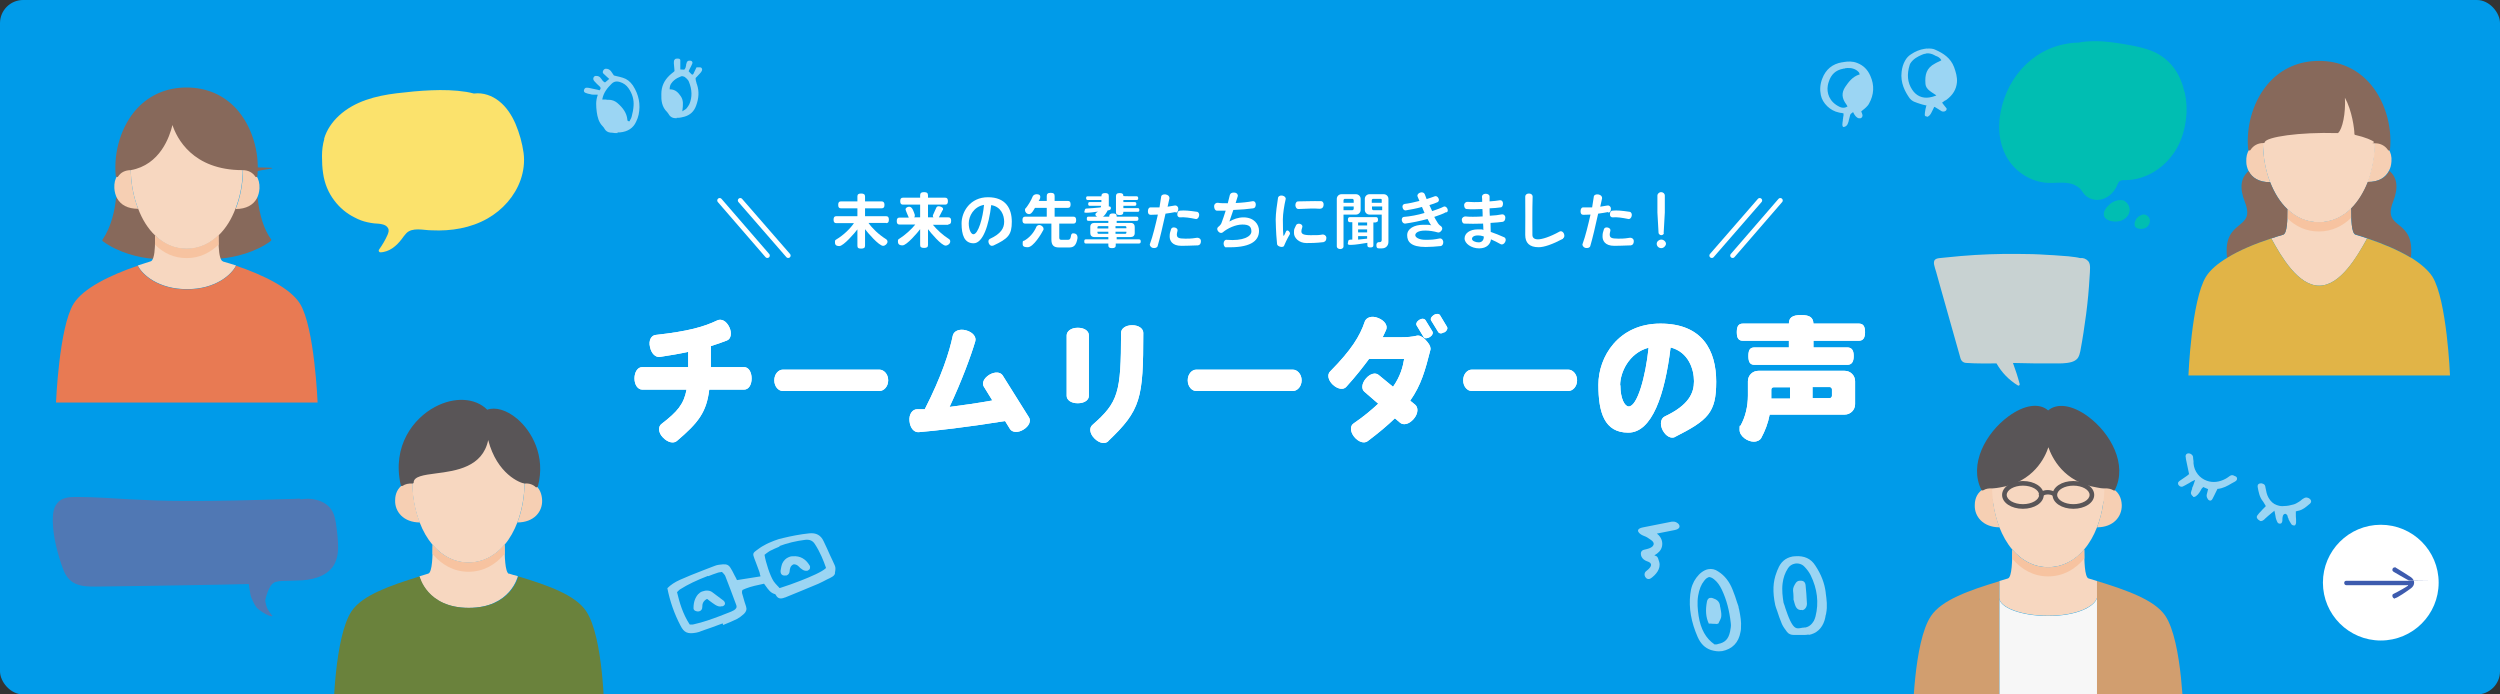 <?xml version="1.0" encoding="UTF-8"?>
<svg xmlns="http://www.w3.org/2000/svg" xmlns:xlink="http://www.w3.org/1999/xlink" version="1.1" viewBox="0 0 1080 300">
  <rect x="0" y="0" width="1080" height="300" fill="#333333" stroke="none"/>
  <defs>
    <style>
      .cls-1, .cls-2 {
        fill: none;
      }

      .cls-3 {
        fill: #f7c3a0;
      }

      .cls-4 {
        fill: #00beb2;
      }

      .cls-5 {
        fill: #009be9;
      }

      .cls-6 {
        fill: #595557;
      }

      .cls-7 {
        fill: #f6cfb3;
      }

      .cls-8 {
        fill: #d19e6f;
      }

      .cls-9 {
        fill: #6a823c;
      }

      .cls-2 {
        stroke: #fff;
        stroke-linecap: round;
        stroke-linejoin: round;
        stroke-width: 2.1px;
      }

      .cls-10 {
        clip-path: url(#clippath-1);
      }

      .cls-11 {
        clip-path: url(#clippath-3);
      }

      .cls-12 {
        clip-path: url(#clippath-4);
      }

      .cls-13 {
        clip-path: url(#clippath-2);
      }

      .cls-14 {
        fill: #c8d2d2;
      }

      .cls-15 {
        fill: #9bd5f3;
      }

      .cls-16 {
        fill: #fff;
      }

      .cls-17 {
        fill: #f7f7f7;
      }

      .cls-18 {
        fill: #f7d7c0;
      }

      .cls-19 {
        fill: #e87a53;
      }

      .cls-20 {
        fill: #3d5bae;
      }

      .cls-21 {
        fill: #fbe26c;
      }

      .cls-22 {
        fill: #5078b4;
      }

      .cls-23 {
        fill: #e1b447;
      }

      .cls-24 {
        fill: #87695b;
      }

      .cls-25 {
        clip-path: url(#clippath);
      }
    </style>
    <clipPath id="clippath">
      <rect class="cls-1" width="1080" height="300" rx="10" ry="10"/>
    </clipPath>
    <clipPath id="clippath-1">
      <path class="cls-1" d="M905.9,251v7.3c-1.2,3.8-8.9,7.7-21.1,7.7s-21.1-3.9-21.1-7.7h0v-7.3c1.2-.4,2.5-.7,3.7-1.1,1.8-.5,1.9-8,1.9-12.4h0c3.9,4.6,9.1,7.6,15.5,7.6s11.6-3,15.6-7.7c0,4.4.1,12.1,1.9,12.5,1.2.4,2.4.7,3.6,1.1Z"/>
    </clipPath>
    <clipPath id="clippath-2">
      <path class="cls-1" d="M219.9,247.8c1.3.4,2.5.8,3.8,1.1h0s-3.1,13.7-21.3,13.7-21.3-13.6-21.3-13.6c1.3-.4,2.6-.8,3.9-1.2,1.8-.5,1.9-8,1.9-12.4h0c3.9,4.6,9.1,7.6,15.5,7.6s11.6-3,15.6-7.7c0,4.4.1,12.1,1.9,12.6Z"/>
    </clipPath>
    <clipPath id="clippath-3">
      <path class="cls-1" d="M1017.6,101.4c1.7.5,3.3,1,5,1.6-4.3,7.9-11.6,20.4-20.7,20.4s-16.4-12.5-20.7-20.4c1.7-.6,3.4-1.1,5.1-1.6,1.8-.5,1.9-6.6,1.9-11,3.7,3.5,8.2,5.6,13.6,5.6s10.2-2.3,13.9-5.9c0,4.4.1,10.8,1.9,11.3Z"/>
    </clipPath>
    <clipPath id="clippath-4">
      <path class="cls-1" d="M96.4,113c1.9.5,3.7,1.1,5.6,1.7-2,4-8.9,10.2-21.2,10.2s-19.3-6.2-21.3-10.2c1.9-.6,3.8-1.2,5.6-1.8.5-.1.9-.8,1.2-1.8.7-2.3.7-6.4.7-9.4,3.7,3.5,8.2,5.7,13.6,5.7s10.1-2.2,13.8-5.9c0,3.1,0,7.2.7,9.6.3,1,.7,1.7,1.2,1.8Z"/>
    </clipPath>
  </defs>
  <!-- Generator: Adobe Illustrator 28.7.9, SVG Export Plug-In . SVG Version: 1.2.0 Build 218)  -->
  <g>
    <g id="_レイヤー_1" data-name="レイヤー_1">
      <rect class="cls-5" width="1080" height="300" rx="10" ry="10"/>
      <g>
        <circle class="cls-16" cx="1028.5" cy="251.7" r="25"/>
        <path class="cls-20" d="M1034.6,258.6c-.6,0-1.1-.6-1.1-1.2s.2-.7.6-.9c1.5-.7,6.2-3.3,6.2-3.6s-.2-.1-.5-.1h-6.7c-6.7,0-15.5,0-19.5,0-.6,0-.9-.5-.9-1s.3-.9.9-.9c2.8,0,6,0,26.2,0s.6,0,.6-.2-.1-.2-.3-.2c-1.4-.7-4.8-2.8-6.1-3.5-.3-.2-.5-.5-.5-.8,0-.6.4-1.1,1-1.1s.4,0,.6.2c1.3.8,5.1,3.1,6.5,4.1.8.6,1.3,1.4,1.3,2.3s-.4,1.7-1.3,2.4c-1.6,1.2-6.1,4.3-6.9,4.3Z"/>
      </g>
      <g>
        <g>
          <path class="cls-16" d="M321.5,168.3h-15.1c-1.2,9.8-4.7,14.3-14,22.2-1.4,1.2-3.9.7-6-1.5-2.1-2.1-2.1-4.7-.7-5.8,6.9-5.3,9.7-8.5,10.9-14.9h-19.2c-1.8,0-3.3-2-3.3-4.8s1.4-4.9,3.3-4.9h19.9v-6.6c-3.6.8-7.7,1.5-12.3,2.2-1.8.2-3.6-1.4-4.2-4.3-.7-2.9.6-5,2.4-5.2,14.3-1.6,20.8-3.5,26.7-6.3,1.7-.8,3.9.2,5.2,3,1.2,2.6.6,5.1-1.1,5.7-2.1.8-4.3,1.6-6.9,2.4,0,3.4,0,6.4,0,9.1h14.4c1.8,0,3.2,2,3.2,4.9s-1.4,4.8-3.2,4.8Z"/>
          <path class="cls-16" d="M380,168.9h-41.9c-1.7,0-3.6-1.8-3.6-4.6s1.9-4.6,3.6-4.6h41.9c1.7,0,3.7,1.8,3.7,4.6s-2,4.6-3.7,4.6Z"/>
          <path class="cls-16" d="M442.1,185.6c-2.4,1.5-4.9,1.2-5.8-.3l-2.1-3.4c-16.9,2.7-30.1,4.2-37.4,4.8-1.9.1-3.6-1.7-3.9-4.8-.3-3,1.3-5.1,3.3-5.1s2.1,0,3.3,0c7.2-14.1,10.7-24.9,12.1-31.8.4-1.9,2.7-3.1,5.7-2.3,3,.8,4.6,2.9,4,4.8-1.8,6.1-5.8,17-11.1,28.3,5.2-.7,11.4-1.5,18.5-2.8l-3.7-6c-.9-1.5,0-3.6,2.4-5.1,2.4-1.4,4.7-1.2,5.7.2l11.4,18.2c1,1.5.1,3.8-2.4,5.3Z"/>
          <path class="cls-16" d="M465.6,174.2c-2.9,0-4.8-1.4-4.8-3.2v-26.1c0-1.8,1.9-3.3,4.8-3.3,2.9,0,4.8,1.4,4.8,3.3v26.1c0,1.8-1.9,3.2-4.8,3.2ZM478.8,190.6c-1.4,1.3-3.8,1-6-1.2-2.1-2.1-2.3-4.6-.9-5.8,11.2-9.8,12.4-13.9,12.4-39.8,0-1.8,1.9-3.3,4.8-3.3,2.9,0,4.8,1.5,4.8,3.3,0,28.4-1,33.3-15.2,46.8Z"/>
          <path class="cls-16" d="M558.6,168.9h-41.9c-1.7,0-3.6-1.8-3.6-4.6s1.9-4.6,3.6-4.6h41.9c1.7,0,3.7,1.8,3.7,4.6s-2,4.6-3.7,4.6Z"/>
          <path class="cls-16" d="M609.2,173.1l2.1,1.7c1.5,1.2,1.4,3.9-.6,6.2-2,2.3-4.5,2.9-6,1.5l-2.1-1.8c-3.1,3-7,6.3-11.8,9.9-1.5,1.1-3.9.4-5.8-1.9-1.8-2.3-1.8-4.8-.2-5.8,4.4-3,7.8-5.9,10.6-8.5l-6-5.2c-1.3-1.1-1.2-3.5.7-5.7,1.8-2.1,4.1-2.7,5.5-1.5l6.2,5.1c3.2-4.6,4.2-8.5,4.8-12h-15.2c-2.6,3.5-5.7,7.5-9.8,12-1.2,1.4-3.6,1.1-5.8-.9-2.1-2-2.5-4.4-1.2-5.7,9.2-9.3,12.9-15.3,15-21.6.6-1.7,3-2.7,5.8-1.5,2.8,1.1,4.2,3.3,3.4,5.1-.4,1-1,2.1-1.5,3.2h7.7c2.8,0,5.1-.2,6.7-.6.7-.2,1.5-.2,2.1.2,1,.4,1.7,1.1,2.8,2.4,1.2,1.4,1.6,2.6,1.3,3.6-2.2,8.6-3.9,15-8.7,21.8ZM617.7,145.6c-1.1.7-2.3.7-2.7,0l-3-5c-.4-.7,0-1.7,1.1-2.4,1.1-.7,2.2-.6,2.7.1l3,4.9c.4.7,0,1.7-1.1,2.4ZM623.9,143.5c-1.1.7-2.1.7-2.6-.1l-3-4.9c-.5-.7,0-1.7,1.1-2.4,1.1-.7,2.3-.6,2.7.1l3,5c.4.7,0,1.7-1.1,2.4Z"/>
          <path class="cls-16" d="M677.6,168.9h-41.9c-1.7,0-3.6-1.8-3.6-4.6s1.9-4.6,3.6-4.6h41.9c1.7,0,3.7,1.8,3.7,4.6s-2,4.6-3.7,4.6Z"/>
          <path class="cls-16" d="M723.6,188.8c-1.7.8-3.9-.3-5.3-2.9-1.4-2.7-.8-5.2.9-6,10.4-4.9,12.6-10.1,12.6-15.2s-2.3-12.6-10.1-14.6c-2.5,20.5-8,36.8-18.3,36.8s-12.9-8.7-12.9-20.7,8.6-26.4,26.8-26.4,24.1,11.7,24.1,25.1-3.5,16.6-17.9,23.9ZM700,166.5c0,5.7,1.9,9.1,3.6,9.1,3.7,0,7.3-12.8,8.6-25.4-8.6,2.3-12.3,10.8-12.3,16.2Z"/>
          <path class="cls-16" d="M803,147.2h-19.6v2.9h14.6c1.8,0,2.8,1,2.8,3.7s-1,3.8-2.8,3.8h-40c-1.8,0-2.7-.9-2.7-3.8s.9-3.7,2.7-3.7h14.8v-2.9h-19.8c-1.8,0-2.7-.9-2.7-3.7s.9-3.7,2.7-3.7h19.8c0-2.5,1.4-3.7,5.3-3.7s5.2,1.2,5.3,3.7h19.6c1.8,0,2.7,1,2.7,3.7s-1,3.7-2.7,3.7ZM797,179.1h-32.5c-.7,3.7-2,7.1-3.7,10.2-.4.7-1.5,1.5-3.2,1.5-2.6,0-6.1-2.3-6.1-5.1s.2-1.4.4-1.8c2.1-3.7,3.2-8.4,3.2-13v-6.2c0-2.5,2-4.5,4.5-4.5h37.3c2.5,0,4.5,2,4.5,4.5v9.9c0,2.5-2,4.5-4.5,4.5ZM773.3,167.3h-7.1c-.5,0-1,.4-1,1v3.9h8.1v-4.8ZM791.4,168.2c0-.5-.4-1-1-1h-7.4v4.8h7.4c.5,0,1-.4,1-1v-2.9Z"/>
        </g>
        <g>
          <path class="cls-16" d="M321.5,168.3h-15.1c-1.2,9.8-4.7,14.3-14,22.2-1.4,1.2-3.9.7-6-1.5-2.1-2.1-2.1-4.7-.7-5.8,6.9-5.3,9.7-8.5,10.9-14.9h-19.2c-1.8,0-3.3-2-3.3-4.8s1.4-4.9,3.3-4.9h19.9v-6.6c-3.6.8-7.7,1.5-12.3,2.2-1.8.2-3.6-1.4-4.2-4.3-.7-2.9.6-5,2.4-5.2,14.3-1.6,20.8-3.5,26.7-6.3,1.7-.8,3.9.2,5.2,3,1.2,2.6.6,5.1-1.1,5.7-2.1.8-4.3,1.6-6.9,2.4,0,3.4,0,6.4,0,9.1h14.4c1.8,0,3.2,2,3.2,4.9s-1.4,4.8-3.2,4.8Z"/>
          <path class="cls-16" d="M380,168.9h-41.9c-1.7,0-3.6-1.8-3.6-4.6s1.9-4.6,3.6-4.6h41.9c1.7,0,3.7,1.8,3.7,4.6s-2,4.6-3.7,4.6Z"/>
          <path class="cls-16" d="M442.1,185.6c-2.4,1.5-4.9,1.2-5.8-.3l-2.1-3.4c-16.9,2.7-30.1,4.2-37.4,4.8-1.9.1-3.6-1.7-3.9-4.8-.3-3,1.3-5.1,3.3-5.1s2.1,0,3.3,0c7.2-14.1,10.7-24.9,12.1-31.8.4-1.9,2.7-3.1,5.7-2.3,3,.8,4.6,2.9,4,4.8-1.8,6.1-5.8,17-11.1,28.3,5.2-.7,11.4-1.5,18.5-2.8l-3.7-6c-.9-1.5,0-3.6,2.4-5.1,2.4-1.4,4.7-1.2,5.7.2l11.4,18.2c1,1.5.1,3.8-2.4,5.3Z"/>
          <path class="cls-16" d="M465.6,174.2c-2.9,0-4.8-1.4-4.8-3.2v-26.1c0-1.8,1.9-3.3,4.8-3.3,2.9,0,4.8,1.4,4.8,3.3v26.1c0,1.8-1.9,3.2-4.8,3.2ZM478.8,190.6c-1.4,1.3-3.8,1-6-1.2-2.1-2.1-2.3-4.6-.9-5.8,11.2-9.8,12.4-13.9,12.4-39.8,0-1.8,1.9-3.3,4.8-3.3,2.9,0,4.8,1.5,4.8,3.3,0,28.4-1,33.3-15.2,46.8Z"/>
          <path class="cls-16" d="M558.6,168.9h-41.9c-1.7,0-3.6-1.8-3.6-4.6s1.9-4.6,3.6-4.6h41.9c1.7,0,3.7,1.8,3.7,4.6s-2,4.6-3.7,4.6Z"/>
          <path class="cls-16" d="M609.2,173.1l2.1,1.7c1.5,1.2,1.4,3.9-.6,6.2-2,2.3-4.5,2.9-6,1.5l-2.1-1.8c-3.1,3-7,6.3-11.8,9.9-1.5,1.1-3.9.4-5.8-1.9-1.8-2.3-1.8-4.8-.2-5.8,4.4-3,7.8-5.9,10.6-8.5l-6-5.2c-1.3-1.1-1.2-3.5.7-5.7,1.8-2.1,4.1-2.7,5.5-1.5l6.2,5.1c3.2-4.6,4.2-8.5,4.8-12h-15.2c-2.6,3.5-5.7,7.5-9.8,12-1.2,1.4-3.6,1.1-5.8-.9-2.1-2-2.5-4.4-1.2-5.7,9.2-9.3,12.9-15.3,15-21.6.6-1.7,3-2.7,5.8-1.5,2.8,1.1,4.2,3.3,3.4,5.1-.4,1-1,2.1-1.5,3.2h7.7c2.8,0,5.1-.2,6.7-.6.7-.2,1.5-.2,2.1.2,1,.4,1.7,1.1,2.8,2.4,1.2,1.4,1.6,2.6,1.3,3.6-2.2,8.6-3.9,15-8.7,21.8ZM617.7,145.6c-1.1.7-2.3.7-2.7,0l-3-5c-.4-.7,0-1.7,1.1-2.4,1.1-.7,2.2-.6,2.7.1l3,4.9c.4.7,0,1.7-1.1,2.4ZM623.9,143.5c-1.1.7-2.1.7-2.6-.1l-3-4.9c-.5-.7,0-1.7,1.1-2.4,1.1-.7,2.3-.6,2.7.1l3,5c.4.7,0,1.7-1.1,2.4Z"/>
          <path class="cls-16" d="M677.6,168.9h-41.9c-1.7,0-3.6-1.8-3.6-4.6s1.9-4.6,3.6-4.6h41.9c1.7,0,3.7,1.8,3.7,4.6s-2,4.6-3.7,4.6Z"/>
          <path class="cls-16" d="M723.6,188.8c-1.7.8-3.9-.3-5.3-2.9-1.4-2.7-.8-5.2.9-6,10.4-4.9,12.6-10.1,12.6-15.2s-2.3-12.6-10.1-14.6c-2.5,20.5-8,36.8-18.3,36.8s-12.9-8.7-12.9-20.7,8.6-26.4,26.8-26.4,24.1,11.7,24.1,25.1-3.5,16.6-17.9,23.9ZM700,166.5c0,5.7,1.9,9.1,3.6,9.1,3.7,0,7.3-12.8,8.6-25.4-8.6,2.3-12.3,10.8-12.3,16.2Z"/>
          <path class="cls-16" d="M803,147.2h-19.6v2.9h14.6c1.8,0,2.8,1,2.8,3.7s-1,3.8-2.8,3.8h-40c-1.8,0-2.7-.9-2.7-3.8s.9-3.7,2.7-3.7h14.8v-2.9h-19.8c-1.8,0-2.7-.9-2.7-3.7s.9-3.7,2.7-3.7h19.8c0-2.5,1.4-3.7,5.3-3.7s5.2,1.2,5.3,3.7h19.6c1.8,0,2.7,1,2.7,3.7s-1,3.7-2.7,3.7ZM797,179.1h-32.5c-.7,3.7-2,7.1-3.7,10.2-.4.7-1.5,1.5-3.2,1.5-2.6,0-6.1-2.3-6.1-5.1s.2-1.4.4-1.8c2.1-3.7,3.2-8.4,3.2-13v-6.2c0-2.5,2-4.5,4.5-4.5h37.3c2.5,0,4.5,2,4.5,4.5v9.9c0,2.5-2,4.5-4.5,4.5ZM773.3,167.3h-7.1c-.5,0-1,.4-1,1v3.9h8.1v-4.8ZM791.4,168.2c0-.5-.4-1-1-1h-7.4v4.8h7.4c.5,0,1-.4,1-1v-2.9Z"/>
        </g>
      </g>
      <g>
        <g>
          <path class="cls-16" d="M382.8,96.3h-7.6c1.4,2.1,4.3,5,7.7,7.1.2.2.5.5.5,1,0,.9-1,1.8-1.9,1.8-1.8,0-6.7-5.7-7.8-7.2v7.1c0,.9-.4,1.3-1.7,1.3s-1.6-.4-1.6-1.3v-7c-1.1,1.5-6,7.2-7.8,7.2s-1.9-.9-1.9-1.8.3-.8.5-1c3.4-2,6.3-5,7.7-7.1h-7.6c-.8,0-1.2-.4-1.2-1.5s.4-1.5,1.2-1.5h9.1v-3.4h-7.1c-.8,0-1.2-.4-1.2-1.5s.4-1.5,1.2-1.5h7.1v-2.1c0-.9.4-1.3,1.6-1.3s1.7.4,1.7,1.3v2.1h7.1c.8,0,1.3.4,1.3,1.5s-.4,1.5-1.3,1.5h-7.1v3.4h9.1c.8,0,1.2.4,1.2,1.5s-.4,1.5-1.2,1.5Z"/>
          <path class="cls-16" d="M409.7,97.1h-6.7c1.6,2,4.3,4.5,7,6.2.3.2.5.5.5,1,0,1-1.1,1.8-2,1.8-1.8,0-6.5-5.6-7.6-7.1v6.8c0,.9-.4,1.3-1.7,1.3s-1.7-.4-1.7-1.3v-6.8c-1.1,1.5-5.8,7-7.6,7s-2-.9-2-1.8.3-.8.5-1c2.7-1.7,5.4-4.2,7-6.2h-6.8c-.8,0-1.2-.4-1.2-1.5s.4-1.5,1.2-1.5h4c0,0-1.4-3.2-1.4-3.5,0-.8.9-1.2,1.6-1.2,1.4,0,2,2.4,2.4,3.5,0,.1,0,.2,0,.3,0,.2,0,.5-.3.8h2.6v-5.5h-7.4c-.8,0-1.2-.4-1.2-1.5s.4-1.5,1.2-1.5h7.4v-1c0-.9.4-1.4,1.7-1.4s1.7.5,1.7,1.4v1h7.4c.8,0,1.2.4,1.2,1.5s-.4,1.5-1.2,1.5h-7.4v5.5h2.4c-.2-.2-.3-.3-.3-.6s0-.3.1-.5l1.3-2.9c.2-.5.5-.8,1.1-.8s1.9.4,1.9,1.1,0,.4-.2.6l-1.6,3.1h4.1c.8,0,1.2.4,1.2,1.5s-.4,1.5-1.2,1.5Z"/>
          <path class="cls-16" d="M429,106.1c-.6.3-1.4,0-1.8-.9-.4-.9-.2-1.7.4-2,4.8-2.2,6.2-4.6,6.2-7.4s-1.3-6.5-5.6-7.2c-1,8.8-3.6,16.5-7.6,16.5s-5.2-3.6-5.2-8.6,3.7-11.3,11.4-11.3,10.3,4.9,10.3,10.6-1.6,7.3-8,10.3ZM418.5,96.5c0,2.7,1,4.7,2,4.7,2.1,0,4.1-7.1,4.6-12.7-4.5.8-6.6,4.9-6.6,8Z"/>
          <path class="cls-16" d="M462,106.9h-4.6c-2.1,0-3.2-.9-3.2-3.4v-6.9h-11.3c-.8,0-1.2-.4-1.2-1.5s.4-1.5,1.2-1.5h9.3v-3.8h-5.1c-.5.8-1.4,2.7-2.5,2.7s-1.8-.9-1.8-1.7.1-.7.3-.8c1.1-1.4,2.3-3.3,3-5.1.2-.4.7-1,1.7-1s1.6.3,1.6,1.2-.5,1.3-.7,1.7h3.5v-2.1c0-.9.4-1.4,1.7-1.4s1.7.5,1.7,1.4v2.1h5.7c.8,0,1.2.4,1.2,1.5s-.4,1.5-1.2,1.5h-5.7v3.8h8.1c.8,0,1.2.4,1.2,1.5s-.4,1.5-1.2,1.5h-6.1v6c0,.8.3,1,1,1h2.7c2,0,.7-2.8,2.3-2.8s1.9,1,1.9,2h0c-.5,3-1.5,4.1-3.5,4.1ZM450.8,99.2c-.9,1.8-4.4,7.6-6.8,7.6s-2.2-.9-2.2-1.9.3-.8.6-.9c2.2-1.2,4.2-3.4,5.3-6,.1-.3.6-.8,1.3-.8s1.8.7,1.8,1.6,0,.3,0,.4Z"/>
          <path class="cls-16" d="M491.6,105.2h-9.6v.8c0,.8-.4,1.2-1.6,1.2s-1.6-.4-1.6-1.2v-.8h-9.7c-.5,0-.7-.2-.7-.9s.2-.9.7-.9h9.7v-1h-6.1c-1.1,0-1.7-.7-1.7-1.7v-2.7c0-1.1.7-1.7,1.7-1.7h6.1v-.9h-8.6c-.5,0-.7-.2-.7-.9s.2-.9.7-.9h3.8c-.4-.2-.8-.5-.8-1s.7-.9,1.1-1.2c-1.6.2-3.3.5-4.9.5s-.8-.5-.8-1,.4-.8.6-.8c1.9-.1,4.2-.3,6.3-.5,0-.2.1-.4.2-.7h-5c-.4,0-.6-.2-.6-.8s.2-.8.6-.8h5.1v-.9h-5.9c-.4,0-.7-.2-.7-.8s.2-.8.7-.8h5.9c0-.9.4-1.4,1.6-1.4s1.6.4,1.6,1.3v3.6c0,.3,0,.6,0,.9h.3c.2,0,.6.1.6.7,0,.9-.8.9-1.4,1-.3.7-1.4,2.5-2.1,2.7h2.8v-.2c0-.8.4-1.2,1.6-1.2s1.6.4,1.6,1.2v.2h8.6c.5,0,.8.2.8.9s-.3.9-.8.9h-8.6v.9h6.1c1.1,0,1.7.7,1.7,1.7v2.7c0,1.1-.7,1.7-1.7,1.7h-6.1v1h9.6c.5,0,.8.2.8.9s-.3.9-.8.9ZM478.8,97.7h-4.2c-.3,0-.5.2-.5.5v.5h4.7v-.9ZM478.8,100.1h-4.7v.4c0,.3.2.5.5.5h4.2v-.9ZM486.6,98.2c0-.3-.2-.5-.5-.5h-4.2v.9h4.7v-.5ZM486.6,100.1h-4.7v.9h4.2c.3,0,.5-.2.5-.5v-.4ZM491.5,91.5h-6.2c0,1-.4,1.4-1.6,1.4s-1.6-.4-1.6-1.2v-7c0-.8.4-1.3,1.6-1.3s1.6.4,1.6,1.3h0c0,.1,5.7.1,5.7.1.4,0,.7.2.7.8s-.2.8-.7.8h-5.7v.9h4.9c.4,0,.7.2.7.8s-.2.8-.7.8h-4.9v1h6.2c.4,0,.7.2.7.8s-.2.8-.7.8Z"/>
          <path class="cls-16" d="M507.8,91.6c-1.1.2-2.6.5-4.3.7-1.1,5.1-2.5,11-3.4,14-.2.7-1.1,1-2.1.8-1-.3-1.5-1.2-1.2-1.8,1.2-3.2,2.4-8.2,3.4-12.6-.9,0-1.9.1-3,.1s-1.3-.7-1.3-1.6c0-1,.5-1.7,1.3-1.6,1.1,0,2.4,0,3.7,0,.3-1.7.5-3.3.7-4.5,0-.8.9-1.3,2-1.1,1.1.2,1.7.9,1.6,1.7-.2,1-.5,2.2-.8,3.6,1.2-.2,2.2-.4,3-.5.7-.2,1.5.3,1.6,1.2.1,1-.3,1.7-1,1.9ZM517.4,106c-3,.1-5.2.2-7,.2-4.2,0-5.1-2.4-5.1-4s.2-1.8.6-3.2c.2-.6.8-.9,1.7-.7.8.2,1.2.8,1.1,1.3-.2.8-.3,1.4-.3,1.6,0,1.4.5,1.9,3.7,1.9s3.3-.2,5.1-.4c.7,0,1.6.4,1.6,1.5s-.5,1.7-1.3,1.8ZM516.5,94.6c-2.4-.5-4.9-.9-6.8-.7-.6,0-1.2-.5-1.1-1.4,0-.9.5-1.5,1.1-1.5,2-.2,4,0,7.4.5.7.1,1.1.9.9,1.8-.2.9-.9,1.5-1.5,1.3Z"/>
          <path class="cls-16" d="M529.8,106.9c-.7,0-1.2-.7-1.2-1.7,0-1,.6-1.7,1.3-1.6,7.3.6,10.7-1.5,10.7-3.6s-1-3-3.9-3-6.4,1.6-8.5,3.4c-.5.4-1.3.3-1.9-.4-.6-.7-.6-1.5-.1-1.9,1-.8,1.4-1.4,1.6-2.1.5-1.3,1.1-3.1,1.7-5-1.4,0-2.7,0-3.8,0-.7,0-1.2-.8-1.2-1.9,0-1,.9-1.6,1.6-1.5,1.1.2,2.6.2,4.3.2.3-1.2.6-2.4.9-3.6.2-.7.9-1.1,2-1s1.6.9,1.4,1.6c-.3,1-.6,1.9-.9,2.9,2.6-.1,5.3-.4,7.4-.8.7-.1,1.3.5,1.3,1.4,0,1-.4,1.6-1.1,1.7-2.3.3-5.5.6-8.6.7-.7,2.2-1.4,4-1.7,5,1.7-1,3.8-1.8,6.1-1.8,4.5,0,6.7,3,6.7,5.8,0,4.8-4.4,7.4-14.1,7.1Z"/>
          <path class="cls-16" d="M554.8,106.1c-.2.5-.9.7-1.7.5-.8-.2-1.3-.6-1.4-1.1-.2-1.6-.5-5.5-.6-10.7,0-2.5.6-6.9,1-9.3.1-.7.9-1.2,1.9-1,1,.2,1.6.9,1.4,1.6-.6,2.5-1.2,6.3-1.2,8.6,0,4.2.1,6.1.2,6.9,0,.3.2.4.4,0,.3-.5.5-1.1.8-1.7.2-.4.8-.5,1.2,0,.4.4.6.9.4,1.3-1.4,2.4-2.1,4.1-2.5,5ZM571.8,104.6c-3.4.4-5.6.4-7.4.4-3.2,0-5.4-2.2-5.4-4.3s.1-1.5.9-3.4c.2-.5.9-.8,1.7-.6.8.2,1.2.9,1,1.4-.3.9-.4,1.5-.4,1.8,0,1.1.7,1.7,4,1.7s3.5,0,5.2-.3c.7,0,1.5.4,1.6,1.4,0,1-.4,1.7-1.1,1.8ZM570.5,90.2c-2.6-.2-6.2-.1-9.6.1-.7,0-1.2-.6-1.3-1.6,0-1,.5-1.7,1.1-1.7,2.4,0,6.6-.2,10-.1.7,0,1.2.7,1.1,1.7-.1,1-.7,1.6-1.4,1.5Z"/>
          <path class="cls-16" d="M585.7,92.7h-5.3v13.8c0,.6-.6,1.1-1.4,1.1s-1.5-.5-1.5-1.1v-20.6c0-1.1.9-2,2-2h6.3c1.1,0,2,.9,2,2v4.8c0,1.1-.9,2-2,2ZM584.8,86.5c0-.3-.3-.6-.6-.6h-3.2c-.3,0-.6.3-.6.6v1.1h4.4v-1.1ZM584.8,89.2h-4.4v1.6h3.8c.3,0,.6-.3.6-.6v-1ZM594.3,96.1h-1v9.8c0,.7-.3,1-1.3,1s-1.3-.3-1.3-1v-1c-1.9.3-5.3.9-7.2.9s-1.1-.7-1.1-1.4c0-1,1.1-.9,1.8-.9v-7.5h-1c-.6,0-.9-.3-.9-1.1s.3-1.1.9-1.1h11.2c.6,0,.9.3.9,1.1s-.3,1.1-.9,1.1ZM590.6,96.1h-3.9v1.3h3.9v-1.3ZM590.6,99.1h-3.9v1.3h3.9v-1.3ZM590.6,102h-3.9v1.5c1.3-.1,2.6-.3,3.9-.4v-1ZM597,107.3h-1.3c-.8,0-1.1-.3-1.1-1.4s.7-1.3,1.1-1.3h.4c.5,0,.8-.4.8-.9v-11h-5.3c-1.1,0-2-.9-2-2v-4.8c0-1.1.9-2,2-2h6.2c1.1,0,2,.9,2,2v18.6c0,1.6-1.1,2.8-2.8,2.8ZM597,86.5c0-.3-.3-.6-.6-.6h-3.2c-.3,0-.6.3-.6.6v1.1h4.3v-1.1ZM597,89.2h-4.3v1c0,.3.3.6.6.6h3.8v-1.6Z"/>
          <path class="cls-16" d="M624.6,91.7c-1.2.7-3,1.3-5,2,.4.8.8,1.5,1.2,2.1.5.9,1,1.5,1.7,1.9.5.4.8,1.1.3,1.8-.5.7-1.1,1.1-1.7.9-1.7-.5-3.7-.8-5.4-.8-3.2,0-4.3,1.1-4.3,2s1.5,2,4.4,2,3.6-.1,6.2-.6c.7-.1,1.4.5,1.5,1.5,0,1-.4,1.7-1.1,1.8-1.8.2-4.6.4-6.5.4-6.4,0-8-2.3-8-5.1s3-4.5,7-4.5,2.8.2,3.4.3c-.4-.5-.9-1.4-1.6-2.8-3.3.9-6.8,1.6-9.7,2-.6,0-1.2-.4-1.4-1.3-.2-.9.3-1.6.9-1.6,2.6-.2,5.9-.8,8.9-1.7-.3-.8-.7-1.6-1.1-2.6-2.5.7-5.2,1.2-7.1,1.5-.6,0-1.1-.4-1.3-1.3-.2-.8.3-1.4.9-1.5,1.8-.2,4.1-.7,6.4-1.3-.3-.6-.5-1.2-.8-1.9-.3-.6.2-1.4,1.1-1.7.9-.3,1.7,0,2,.7.3.7.5,1.4.8,2.1,1.4-.4,2.6-.9,3.5-1.2.5-.2,1.2,0,1.6.8.4.7.2,1.4-.3,1.7-.9.4-2.2.9-3.6,1.3.4.9.8,1.7,1.2,2.6,2-.7,3.8-1.3,4.9-1.9.5-.3,1.2,0,1.6.7.4.7.3,1.5-.2,1.7Z"/>
          <path class="cls-16" d="M649.4,95.8c-1.5.2-3.4.4-5.5.5,0,1.4.1,2.8.1,3.9,1.8.6,3.8,1.4,5.8,2.3.7.3.9,1.2.4,2.1-.5.9-1.3,1.2-1.9.9-1.4-.8-2.8-1.5-4.2-2.1-.2,1.9-1.7,3.9-5.1,3.9s-6.3-2.1-6.3-4.3,2.2-3.9,5.7-3.9,1.5.1,2.4.3c0-.8,0-1.8-.1-2.8-3,.1-6,.1-8.1,0-.7,0-1.1-.8-1.1-1.7s.9-1.4,1.5-1.4c1.7.2,4.5.2,7.5,0,0-1.1,0-2.2-.1-3.2-2.5.1-5,.2-6.8,0-.7,0-1.1-.8-1.1-1.7s.9-1.5,1.5-1.4c1.4.1,3.8.2,6.3,0,0-.9,0-1.6-.1-2.2,0-.7.6-1.3,1.6-1.3s1.7.5,1.7,1.2c0,.6,0,1.4,0,2.1,1.7-.1,3.3-.3,4.5-.5.7-.1,1.3.5,1.3,1.4,0,1-.4,1.7-1.1,1.7-1.2.2-2.8.3-4.7.4,0,1,0,2.1.1,3.2,2-.1,3.9-.3,5.3-.6.7-.1,1.4.5,1.4,1.4,0,1-.4,1.7-1.1,1.8ZM640.9,102.1c-.9-.3-1.7-.4-2.4-.4-1.8,0-2.6.7-2.6,1.5s1.4,1.5,2.9,1.5,2.2-1.1,2.2-2.4h0Z"/>
          <path class="cls-16" d="M675.3,103.1c-4.7,2.5-8.3,3.7-10.6,3.7-4,0-5.8-1.9-5.8-5.3s.1-12.7,0-16.6c0-.7.6-1.3,1.6-1.3,1,0,1.6.6,1.6,1.3-.2,4.8-.1,16.1-.1,16.6,0,1.1.7,1.9,2.4,1.9s5.1-1,9.4-3.4c.6-.3,1.4,0,1.8.9.4.9.2,1.8-.4,2.1Z"/>
          <path class="cls-16" d="M694.7,91.6c-1.1.2-2.6.5-4.3.7-1.1,5.1-2.5,11-3.4,14-.2.7-1.1,1-2.1.8-1-.3-1.5-1.2-1.2-1.8,1.2-3.2,2.4-8.2,3.4-12.6-.9,0-1.9.1-3,.1s-1.3-.7-1.3-1.6c0-1,.5-1.7,1.3-1.6,1.1,0,2.4,0,3.7,0,.3-1.7.5-3.3.7-4.5,0-.8.9-1.3,2-1.1,1.1.2,1.7.9,1.6,1.7-.2,1-.5,2.2-.8,3.6,1.2-.2,2.2-.4,3-.5.7-.2,1.5.3,1.6,1.2.1,1-.3,1.7-1,1.9ZM704.4,106c-3,.1-5.2.2-7,.2-4.2,0-5.1-2.4-5.1-4s.2-1.8.6-3.2c.2-.6.8-.9,1.7-.7.8.2,1.2.8,1.1,1.3-.2.8-.3,1.4-.3,1.6,0,1.4.5,1.9,3.7,1.9s3.3-.2,5.1-.4c.7,0,1.6.4,1.6,1.5s-.5,1.7-1.3,1.8ZM703.4,94.6c-2.4-.5-4.9-.9-6.8-.7-.6,0-1.2-.5-1.1-1.4,0-.9.5-1.5,1.1-1.5,2-.2,4,0,7.4.5.7.1,1.1.9.9,1.8-.2.9-.9,1.5-1.5,1.3Z"/>
          <path class="cls-16" d="M717.7,107.2c-1.2,0-2-.9-2-1.9s1-1.8,2-1.8,2,.9,2,1.8-1,1.9-2,1.9ZM718.8,100.7c0,.4-.5.9-1.1.9s-1.1-.5-1.2-.9l-.5-8.9v-7.4c0-.6.7-1.4,1.6-1.4s1.6.7,1.6,1.4v7.4l-.5,8.9Z"/>
        </g>
        <g>
          <g>
            <line class="cls-2" x1="319.8" y1="86.6" x2="340.5" y2="110.4"/>
            <line class="cls-2" x1="310.9" y1="86.6" x2="331.5" y2="110.4"/>
          </g>
          <g>
            <line class="cls-2" x1="760.2" y1="86.6" x2="739.5" y2="110.4"/>
            <line class="cls-2" x1="769.1" y1="86.6" x2="748.5" y2="110.4"/>
          </g>
        </g>
      </g>
      <g class="cls-25">
        <g>
          <g>
            <path class="cls-17" d="M863.7,258.4c0,3.8,8.8,7.7,21.1,7.7s19.9-3.9,21.1-7.7v52.4h-42.2v-52.4h0Z"/>
            <path class="cls-18" d="M909.6,209.7c3.1.4-.9,5.8-1.1,8.2h0c-.5,3.5-1.4,6.8-2.6,9.9-1.4,3.6-3.2,6.8-5.5,9.5h0c-3.9,4.7-9.2,7.7-15.6,7.7s-11.5-3-15.5-7.6c-2.3-2.7-4.2-6.1-5.6-9.7-1.2-3.1-2.1-6.5-2.6-9.9h0c-.3-2.4-3.2-8.9-.1-9.4,18-2.9,23.8-17.1,23.8-17.1,0,0,3.8,14.5,21.8,17.4l2.9.9Z"/>
            <path class="cls-18" d="M905.9,251v7.3c-1.2,3.8-8.9,7.7-21.1,7.7s-21.1-3.9-21.1-7.7h0v-7.3c1.2-.4,2.5-.7,3.7-1.1,1.8-.5,1.9-8,1.9-12.4h0c3.9,4.6,9.1,7.6,15.5,7.6s11.6-3,15.6-7.7c0,4.4.1,12.1,1.9,12.5,1.2.4,2.4.7,3.6,1.1Z"/>
            <g class="cls-10">
              <path class="cls-3" d="M905.9,214.2c3.1.4,2.8,5.3,2.6,7.7h0c-.5,3.5-1.4,6.8-2.6,9.9-1.4,3.6-3.2,6.8-5.5,9.5h0c-3.9,4.7-9.2,7.7-15.6,7.7s-11.5-3-15.5-7.6c-2.3-2.7-4.2-6.1-5.6-9.7-1.2-3.1-2.1-6.5-2.6-9.9h0c-.3-2.4-.5-7.4,2.6-7.8,18-2.9,21.1-18.7,21.1-18.7,0,0,3.1,15.8,21.1,18.7h0Z"/>
            </g>
            <g>
              <path class="cls-8" d="M863.7,258.4v52.4h-37.4s.3-33.5,7.9-44.7c4.6-6.9,16.5-11.1,29.5-15v7.3Z"/>
              <path class="cls-8" d="M943.3,310.8h-37.4v-59.8c13,4,24.9,8.2,29.5,15,7.5,11.2,7.9,44.7,7.9,44.7Z"/>
            </g>
            <path class="cls-7" d="M909,210.5c1.5-.1,2.9.2,4.1.9,2,1.2,3.4,3.6,3.5,6.8.1,5-3.6,9.6-10.7,9.6h0c1.2-3.1,2.1-6.5,2.6-9.9h0c.4-2.5.6-4.9.6-7.4Z"/>
            <path class="cls-7" d="M860.6,210.5c0,2.5.2,4.9.6,7.4h0c.5,3.5,1.4,6.8,2.6,9.9h0c-7.1,0-10.9-4.7-10.7-9.6,0-3.3,1.5-5.6,3.5-6.8,1.2-.7,2.6-1,4.1-.9Z"/>
            <g>
              <path class="cls-6" d="M863.7,210.2c-1,.2-2,.3-3.1.4-1.5-.1-2.9.2-4.1.9h0c-9.4-18.6,18.6-43.1,28.3-33.6,9.8-9.5,37.7,15,28.3,33.5h0c-1.2-.7-2.6-1-4.1-.8-1.1,0-2.1-.2-3.1-.4-18-2.9-21.1-18.7-21.1-18.7,0,0-3.1,15.8-21.1,18.7Z"/>
              <path class="cls-6" d="M856.5,211.9c-.1,0-.3,0-.4-.1,0,0,0,0-.1-.1-5.6-11,1.8-24.6,11.6-31.8,6.8-5,13.3-6,17.2-2.6,3.9-3.3,10.4-2.4,17.2,2.6,9.8,7.2,17.2,20.8,11.6,31.8,0,0,0,0,0,.1-.2.2-.4.2-.6,0-1.1-.6-2.4-.9-3.8-.8-1.3,0-2.3-.2-3.3-.4-14.5-2.3-19.5-13.1-21-17.4-1.4,4.3-6.4,15.1-21,17.4-1,.2-2,.3-3.2.4-1.5-.1-2.8.1-3.9.8,0,0-.2,0-.3,0ZM879.2,176.2c-3.6,0-7.7,2-11,4.4-9.3,6.8-16.4,19.6-11.5,30.1,1.2-.6,2.5-.8,3.9-.7,1,0,2.1-.2,3-.4h0c17.4-2.8,20.6-18.2,20.7-18.3,0-.2.3-.4.5-.4h0c.2,0,.4.2.5.4,0,.2,3.2,15.5,20.6,18.3.9.2,1.9.3,3.1.4,1.3-.1,2.7.1,3.8.7,4.9-10.5-2.2-23.3-11.5-30.1-5.2-3.8-12.1-6.4-16.2-2.4-.2.2-.5.2-.7,0-1.5-1.4-3.3-2-5.2-2Z"/>
            </g>
            <g>
              <path class="cls-6" d="M873.9,219.8c-5,0-9-2.6-9-6s4-6,9-6,9,2.6,9,6-4,6-9,6ZM873.9,209.8c-3.8,0-7,1.8-7,4s3.2,4,7,4,7-1.8,7-4-3.2-4-7-4Z"/>
              <path class="cls-6" d="M895.7,219.8c-5,0-9-2.6-9-6s4-6,9-6,9,2.6,9,6-4,6-9,6ZM895.7,209.8c-3.8,0-7,1.8-7,4s3.2,4,7,4,7-1.8,7-4-3.2-4-7-4Z"/>
              <path class="cls-6" d="M887.7,214.6c-.2,0-.5,0-.7-.3,0,0-.8-.7-2.3-.7s-2.2.7-2.3.7c-.4.4-1,.3-1.4,0-.4-.4-.3-1,0-1.4.1-.1,1.4-1.2,3.6-1.2s3.5,1.1,3.6,1.2c.4.4.4,1,0,1.4-.2.2-.5.3-.7.3Z"/>
            </g>
          </g>
          <g>
            <path class="cls-7" d="M178.2,208.4c0,5.9,1.1,12,3.2,17.3h0c-7.1,0-10.9-4.7-10.7-9.6,0-3,1.3-5.3,3.1-6.5,1.3-.9,2.8-1.3,4.5-1.1Z"/>
            <path class="cls-7" d="M226.6,208.4c2-.2,3.9.4,5.2,1.7,1.4,1.3,2.3,3.4,2.4,6,.2,5-3.6,9.6-10.7,9.6h0c2.1-5.3,3.1-11.4,3.1-17.3Z"/>
            <path class="cls-18" d="M219.9,247.8c1.3.4,2.5.8,3.8,1.1h0s-3.1,13.7-21.3,13.7-21.3-13.6-21.3-13.6c1.3-.4,2.6-.8,3.9-1.2,1.8-.5,1.9-8,1.9-12.4h0c3.9,4.6,9.1,7.6,15.5,7.6s11.6-3,15.6-7.7c0,4.4.1,12.1,1.9,12.6Z"/>
            <path class="cls-18" d="M226.6,208.4c0,5.9-1.1,12-3.1,17.3-1.4,3.6-3.2,6.9-5.5,9.6-4,4.7-9.2,7.7-15.6,7.7s-11.5-3-15.5-7.6c-2.3-2.7-4.2-6-5.6-9.7-2.1-5.3-3.2-11.4-3.2-17.3.2-8.2,31,1.3,32.5-21.2,3,16.1,13.4,21,15.9,21.2Z"/>
            <g class="cls-13">
              <path class="cls-3" d="M226.6,212.4c0,5.9-1.1,12-3.1,17.3-1.4,3.6-3.2,6.9-5.5,9.6-4,4.7-9.2,7.7-15.6,7.7s-11.5-3-15.5-7.6c-2.3-2.7-4.2-6-5.6-9.7-2.1-5.3-3.2-11.4-3.2-17.3.2-8.2,31,1.3,32.5-21.2,3,16.1,13.4,21,15.9,21.2Z"/>
            </g>
            <g>
              <path class="cls-6" d="M231.9,210.1c-1.3-1.3-3.2-1.9-5.2-1.7-2.5-.2-12.9-5.1-15.9-21.2-1.5,22.4-32.3,13-32.5,21.2-1.7-.2-3.3.2-4.5,1.1-6.4-28.4,24.8-44.5,36.7-31.8,8.5-3.8,26.8,11.8,21.5,32.3h0Z"/>
              <path class="cls-6" d="M231.8,210.6c-.1,0-.2,0-.3-.1-1.2-1.2-3-1.8-4.8-1.6-2-.2-12-4.1-15.8-18.8-2.4,11.7-13.9,13.3-22.5,14.4-5.4.7-9.6,1.3-9.7,3.9,0,.1,0,.3-.2.4-.1,0-.3.1-.4.1-1.6-.1-3,.2-4.2,1-.1,0-.3.1-.5,0-.2,0-.3-.2-.3-.4-3.8-17,5.6-28.8,14.8-33.7,8.4-4.5,17.4-4,22.6,1.2,3.5-1.3,8.4.1,12.9,3.9,6.3,5.3,12.4,16.1,9,29.1,0,0,0,.2-.1.2-.1.1-.3.2-.5.2ZM227.4,207.9c1.5,0,3,.5,4.2,1.4,2.9-12.3-2.9-22.4-8.8-27.4-4.3-3.6-9-5-12.1-3.6-.2,0-.4,0-.6-.1-4.8-5.1-13.5-5.6-21.6-1.2-8.8,4.7-17.8,15.8-14.4,31.9,1.1-.6,2.4-.9,3.7-.9.5-3.1,4.9-3.6,10.5-4.4,9.4-1.2,21.1-2.8,22-16.3,0-.3.2-.5.5-.5.2,0,.5.2.5.4,3,16.4,13.5,20.6,15.4,20.8.3,0,.5,0,.8,0Z"/>
            </g>
            <path class="cls-9" d="M261,308.7h-117s.4-33.5,7.9-44.7c4.6-6.8,16.4-11,29.4-15,0,0,3.1,13.6,21.3,13.6s21.3-13.6,21.3-13.6h0c13,3.9,24.7,8.1,29.3,15,7.6,11.2,7.9,44.7,7.9,44.7Z"/>
          </g>
          <g>
            <path class="cls-7" d="M1026,61.4c2.5,0,4.7,1.1,5.9,3.1.9,1.4,1.4,3.2,1.2,5.3-.1,1.5-.4,2.8-1.1,4-1.5,2.9-4.5,4.9-9.3,4.8,2.1-5.3,3.1-11.4,3.1-17.3Z"/>
            <path class="cls-7" d="M977.6,61.4c0,5.9,1.1,12,3.1,17.3-4.8,0-7.8-1.9-9.3-4.8-.6-1.2-1-2.6-1-4-.1-2.1.3-3.9,1.3-5.3,1.3-2,3.5-3.1,5.9-3.2h0Z"/>
            <path class="cls-18" d="M1017.6,101.4c1.7.5,3.3,1,5,1.6-4.3,7.9-11.6,20.4-20.7,20.4s-16.4-12.5-20.7-20.4c1.7-.6,3.4-1.1,5.1-1.6,1.8-.5,1.9-6.6,1.9-11,3.7,3.5,8.2,5.6,13.6,5.6s10.2-2.3,13.9-5.9c0,4.4.1,10.8,1.9,11.3Z"/>
            <path class="cls-18" d="M1026,61.4c0,5.9-1.1,12-3.1,17.3-1.7,4.4-4.1,8.4-7.2,11.4-3.7,3.6-8.4,5.9-13.9,5.9s-9.9-2.1-13.6-5.6c-3.2-3-5.7-7.1-7.5-11.7-2.1-5.3-3.1-11.4-3.1-17.3h0c0,0,.1,0,.2,0,.9-3.4,20.1-4.6,31.9-4.3,1.9-1.6,3.5-9.7,2.5-16.8,4.1,5.6,5.3,15.2,5.3,17.6,3.2.7,8.4,2.5,8.4,3.6Z"/>
            <g class="cls-11">
              <path class="cls-3" d="M1026,65.4c0,5.9-1.1,12-3.1,17.3-1.7,4.4-4.1,8.4-7.2,11.4-3.7,3.6-8.4,5.9-13.9,5.9s-9.9-2.1-13.6-5.6c-3.2-3-5.7-7.1-7.5-11.7-2.1-5.3-3.1-11.4-3.1-17.3h0c0,0,.1,0,.2,0,.9-3.4,20.1-4.6,31.9-4.3,1.9-1.6,3.5-9.7,2.5-16.8,4.1,5.6,5.3,15.2,5.3,17.6,3.2.7,8.4,2.5,8.4,3.6Z"/>
            </g>
            <path class="cls-24" d="M981.2,103c-7,2.3-13.8,5.2-19.1,8.4-2-17.3,12.6-11.6,7.7-24.1-2.5-6.3-1.7-10.6,1.6-13.4,1.5,2.9,4.5,4.9,9.3,4.8,1.8,4.6,4.3,8.7,7.5,11.7,0,4.4-.1,10.5-1.9,11-1.7.5-3.4,1-5.1,1.6Z"/>
            <path class="cls-24" d="M1041.4,111.2c-5.3-3.2-12-6-18.8-8.3-1.7-.6-3.3-1.1-5-1.6-1.8-.5-1.9-6.9-1.9-11.3,3-3,5.4-7,7.2-11.4,4.8,0,7.8-1.9,9.3-4.8,3.3,2.8,4.1,7.1,1.6,13.4-4.9,12.5,9.6,6.6,7.7,24Z"/>
            <g>
              <path class="cls-24" d="M1031.9,64.5c-1.3-2-3.4-3.1-5.9-3.1,0-1.1-5.3-2.8-8.4-3.6,0-2.4-1.2-12-5.3-17.6.9,7.2-.7,15.2-2.5,16.8-11.7-.4-31,.9-31.9,4.3h-.2c-2.4,0-4.6,1.2-5.9,3.2-1.5-16.3,7.8-37.8,30.1-37.8s31.7,21.5,30.1,37.8h0Z"/>
              <path class="cls-24" d="M971.7,65s0,0-.1,0c-.2,0-.4-.2-.4-.4-1-10.7,2.5-21.8,9.2-29.1,5.5-6,12.9-9.2,21.4-9.2s16,3.2,21.5,9.2c6.7,7.3,10.2,18.5,9.2,29.1,0,.4-.7.6-.9.2-1.2-1.8-3.2-2.9-5.5-2.9s-.5-.2-.5-.5c-.2-.6-4-2.2-8.1-3.1-.2,0-.4-.2-.4-.5,0-2-1-10-4.1-15.6.4,6.8-1.1,13.6-2.9,15.2,0,0-.2.1-.3.1-16.7-.5-30.8,1.7-31.4,3.9,0,.2-.3.4-.5.4h-.2c-2.3,0-4.3,1.1-5.5,3,0,.1-.3.2-.4.2ZM1026.3,60.9c2.1,0,3.9.9,5.2,2.3.6-10-2.8-20.3-9-27.1-5.3-5.8-12.5-8.9-20.7-8.9s-15.4,3.1-20.7,8.9c-6.2,6.8-9.6,17.1-9,27.1,1.4-1.4,3.2-2.3,5.3-2.4,2.3-3.9,23.8-4.5,32-4.3,1.5-1.7,3.2-9.1,2.2-16.2,0-.2,0-.4.3-.5.2,0,.5,0,.6.2,4,5.5,5.2,14.6,5.4,17.5,1.5.4,7.2,1.9,8.3,3.5Z"/>
            </g>
            <path class="cls-23" d="M1041.4,111.2c4.2,2.6,7.5,5.4,9.4,8.3,6.3,10.2,7.6,42.7,7.6,42.7h-113s1.3-32.5,7.6-42.7c1.8-2.9,5-5.6,9.1-8.1,5.3-3.3,12.1-6.1,19.1-8.4,4.3,7.9,11.6,20.4,20.7,20.4s16.3-12.5,20.7-20.4c6.9,2.3,13.5,5.1,18.8,8.3Z"/>
          </g>
          <g>
            <g>
              <path class="cls-24" d="M110.8,85.7c.7,6.1,2.3,12.9,5.9,18-6.8,5.1-15.9,7.1-21.5,7.5-.7-2.4-.7-6.5-.7-9.6,3.1-3,5.5-7,7.2-11.4h0c4.6,0,7.5-1.7,9.1-4.5Z"/>
              <path class="cls-24" d="M95.2,111.7c-.2,0-.4-.1-.5-.4-.7-2.3-.7-6.2-.7-9.7s0-.3.2-.4c2.9-2.9,5.3-6.7,7.1-11.3,0-.2.3-.3.5-.3,4.1,0,7-1.5,8.6-4.2.1-.2.3-.3.5-.2.2,0,.4.2.4.4.8,7.4,2.7,13.4,5.8,17.8.2.2.1.5-.1.7-6.6,4.9-15.6,7.1-21.7,7.6,0,0,0,0,0,0ZM95,101.8c0,3,0,6.6.6,8.9,5.9-.5,14.1-2.6,20.4-7.1-2.8-4.2-4.7-9.7-5.5-16.5-1.4,1.8-3.9,3.5-8.4,3.6-1.8,4.5-4.2,8.3-7.1,11.2Z"/>
            </g>
            <g>
              <path class="cls-24" d="M67.1,101.8c0,3.1,0,7.1-.7,9.4-5.5-.4-14.8-2.4-21.6-7.5,3.6-5.1,5.2-11.9,5.9-18,1.5,2.7,4.5,4.5,9.1,4.5h0c1.8,4.6,4.3,8.6,7.4,11.6Z"/>
              <path class="cls-24" d="M66.3,111.8s0,0,0,0c-6.2-.4-15.3-2.7-21.9-7.6-.2-.2-.3-.5-.1-.7,3.8-5.5,5.3-12.7,5.8-17.8,0-.2.2-.4.4-.4.2,0,.4,0,.5.2,1.6,2.8,4.5,4.2,8.6,4.2s0,0,0,0c.2,0,.4.1.5.3,1.8,4.6,4.3,8.6,7.3,11.5,0,0,.2.2.2.4,0,3.5,0,7.3-.8,9.6,0,.2-.3.4-.5.4ZM45.4,103.6c6.3,4.5,14.6,6.6,20.6,7.1.5-2.1.6-5.6.6-8.7-3-2.9-5.5-6.8-7.3-11.4-4.5,0-7-1.8-8.4-3.6-.6,5-2.1,11.4-5.5,16.5Z"/>
            </g>
            <path class="cls-7" d="M104.9,72.9c2.5,0,4.6,1.1,5.9,3.1.9,1.4,1.4,3.2,1.3,5.4-.1,1.6-.5,3.1-1.2,4.4-1.5,2.7-4.5,4.5-9.1,4.5h0c2.1-5.3,3.2-11.4,3.2-17.3Z"/>
            <path class="cls-7" d="M56.5,72.9c0,5.9,1.1,12,3.2,17.3h0c-4.6,0-7.5-1.7-9.1-4.5-.7-1.3-1.1-2.8-1.2-4.4-.1-2.2.3-4,1.3-5.4,1.3-2,3.4-3.1,5.9-3.1Z"/>
            <path class="cls-18" d="M104.9,72.9c0,5.9-1.1,12-3.2,17.3-1.7,4.5-4.1,8.4-7.2,11.4-3.7,3.6-8.3,5.9-13.8,5.9s-10-2.1-13.6-5.7c-3.2-3-5.7-7.1-7.4-11.6-2.1-5.3-3.2-11.4-3.2-17.3,15.8-2.8,18-21.2,18-21.2,0,0,3.7,21.2,30.4,21.2Z"/>
            <path class="cls-18" d="M96.4,113c1.9.5,3.7,1.1,5.6,1.7-2,4-8.9,10.2-21.2,10.2s-19.3-6.2-21.3-10.2c1.9-.6,3.8-1.2,5.6-1.8.5-.1.9-.8,1.2-1.8.7-2.3.7-6.4.7-9.4,3.7,3.5,8.2,5.7,13.6,5.7s10.1-2.2,13.8-5.9c0,3.1,0,7.2.7,9.6.3,1,.7,1.7,1.2,1.8Z"/>
            <g class="cls-12">
              <path class="cls-3" d="M104.9,76.9c0,5.9-1.1,12-3.2,17.3-1.7,4.5-4.1,8.4-7.2,11.4-3.7,3.6-8.3,5.9-13.8,5.9s-10-2.1-13.6-5.7c-3.2-3-5.7-7.1-7.4-11.6-2.1-5.3-3.2-11.4-3.2-17.3,15.8-2.8,18-21.2,18-21.2,0,0,3.7,21.2,30.4,21.2Z"/>
            </g>
            <g>
              <path class="cls-24" d="M110.8,75.9c-1.3-2-3.4-3.1-5.9-3.1-26.7,0-30.4-21.2-30.4-21.2,0,0-2.2,18.4-18,21.2-2.5,0-4.6,1.1-5.9,3.1h0c-1.5-16.3,7.8-37.7,30.1-37.7s31.6,21.4,30.1,37.7h0Z"/>
              <path class="cls-24" d="M50.6,76.4c-.1,0-.3,0-.4-.1s-.2-.2-.2-.3c-1-10.6,2.5-21.8,9.1-29,5.5-6,12.9-9.2,21.5-9.2s16,3.2,21.5,9.2c6.6,7.3,10.1,18.4,9.1,29,0,.1,0,.2-.1.3-.1.1-.3.2-.4.2-.2,0-.3,0-.4-.2-1.2-1.8-3.1-2.8-5.5-2.8-21.7,0-28.5-14-30.3-19.5-1.2,5-5.3,17.2-18,19.5-2.4,0-4.4,1-5.5,2.8,0,.1-.2.2-.4.2,0,0,0,0,0,0ZM80.7,38.7c-8.3,0-15.4,3.1-20.7,8.9-6.2,6.8-9.6,17-9,27,1.4-1.4,3.3-2.3,5.5-2.3,15.2-2.7,17.5-20.5,17.5-20.7,0-.2.2-.4.5-.4h0c.2,0,.5.2.5.4.1.8,3.9,20.7,29.9,20.7s4.1.8,5.5,2.3c.6-10-2.8-20.2-9-27-5.3-5.8-12.5-8.9-20.7-8.9Z"/>
            </g>
            <path class="cls-19" d="M137.2,173.9H24.2s1.3-32.5,7.6-42.7c4.1-6.6,15.6-12.3,27.7-16.4,2,4,8.9,10.2,21.3,10.2s19.2-6.3,21.2-10.2c12.1,4.1,23.5,9.8,27.6,16.4,6.3,10.2,7.6,42.7,7.6,42.7Z"/>
          </g>
          <g>
            <path class="cls-15" d="M976,224.7c-.3,0-.5-.3-.7-.5-.5-.5-.5-1.2,0-1.7.4-.6.9-1.1,1.4-1.6h0c.4-.5.9-1,1.3-1.4.2-.2.8-.8.8-.8h0c-.1-.4-.2-.6-.4-.8-.3-.5-.5-.9-.8-1.3-1.5-1.8-1.9-4.1-2.3-6.3h0c0-.5,0-.8.3-1.1.3-.3.7-.4,1.1-.4.3,0,.6,0,.9.2.7.2,1,.7,1.1,1.7.3,1.5.5,2.9,1.3,4.3.9,1.6,2.1,2.7,3.6,3.2s2,.5,3.2.4c1.3,0,2.7-.3,4.1-.7.8-.2,1.5-.7,2.2-1.1l.3-.2c.3-.2.6-.4.9-.7.3-.2.6-.5.9-.6.6-.4,1.3-.5,1.9-.2.2,0,.5.2.7.4.4.3.6.7.6,1.1,0,.4-.2.7-.5,1-.2.1-.3.3-.5.4-1.3,1.1-2.6,2.2-4.3,2.6-.2,0-.5.1-.8.2-.1,0-.5.1-.5.1v1.1c0,.8,0,1.6.1,2.3,0,.2,0,.3,0,.5,0,.3,0,.6,0,.9,0,.5-.2.9-.4,1.2,0,0-.2.1-.3.1-.2,0-.5,0-.7-.1s-.5-.2-.6-.4c-.5-.7-.9-1.5-1.3-2.3v-.3c-.2-.2-.3-.4-.3-.6,0-.2-.1-.5-.2-.7-.1-.2-.4-.5-.7-.6s-.2,0-.3,0c-.4,0-.8.5-.9.9-.1.4-.2.8-.2,1.3,0,.2,0,.4,0,.7-.1.7-.3,1.2-.8,1.3-.2,0-.4,0-.6,0-.4-.1-.7-.4-.9-.9-.3-.5-.4-1.1-.6-1.7,0-.2,0-.4-.1-.6,0-.3-.1-.6-.2-1.1,0-.3-.1-.6-.2-.9v-.4c0,0-1.6,1.3-1.6,1.3-.9.7-1.6,1.4-2.3,2-.1,0-.2.2-.3.3-.3.3-.6.5-.9.7-.4.2-.8.3-1.3.1Z"/>
            <path class="cls-15" d="M947.3,214.3c0,0-.1,0-.2-.1-.5-.5-.7-1-.6-1.5.1-.5.3-1,.5-1.5v-.4c.3-.6.6-1.3.8-2l.5-1.5-.4.2c-.8.3-1.4.7-1.9,1-.2.2-.5.3-.7.4-.8.5-1.6.9-2.4,1.3-.3.1-.6.1-.9,0s-.4-.2-.6-.4c-.4-.3-.5-.7-.5-1,0-.4.2-.7.6-1,.6-.4,1.3-.9,1.9-1.3.4-.3.9-.6,1.3-.9.2-.1.4-.3.6-.5,0,0,.2-.2.3-.2h.1c0,0-.4-1.9-.4-1.9-.3-1.6-.7-3.2-1-4.8,0,0,0-.2,0-.3,0-.3-.2-.7-.1-1,0-.3.3-.8.6-.9.4-.2.9-.2,1.4,0s1.2.8,1.2,1.4c0,.6.1,1.2.2,1.8,0,.3,0,.6,0,1,.3,3.5,2.6,6.4,5.8,7.5,2.5.9,5.4.6,8.1-.9.4-.2.8-.5,1.1-.7.2-.2.5-.3.7-.5.6-.4,1.1-.4,1.6-.2l.4.2c.6.2,1,.4,1.1,1,.1.7-.3,1.1-1,1.5-.4.2-.9.5-1.3.7-1.8,1.1-3.8,2.2-6.1,2.4h-.1s0,.1,0,.1c-.2.5-.5.9-.7,1.4-.5,1-.9,1.9-1.4,2.8-.3.6-.8.9-1.3.7s-.5-.3-.7-.6c-.5-.7-.6-1.3-.5-1.9l.6-2.4-2.1-.9h-.1c0,.2-.2.3-.3.4-.2.2-.3.3-.4.5-.6,1.1-1.2,2.2-2.3,3-.4.3-.9.5-1.3.3Z"/>
          </g>
          <g>
            <path class="cls-15" d="M312.2,269.3c-3,1.2-6.1,2.2-9.2,3.3l-1,.4c-.4.1-.8.2-1.2.3-3.7.7-5.3,0-6.8-3-2.7-5.1-4.6-10.6-5.7-16.2,1.5-1.5,3.2-2.6,5.4-3.6,2.9-1.3,6.1-2.6,10-4.1,1.7-.7,3.5-1.3,5.2-2,1-.4,2.2-.5,3.3-.6.2,0,.4,0,.6,0,1.2-.1,2.1.4,2.7,1.4.6.9,1.1,1.9,1.6,2.9l.2.4c.2.4.5.9.7,1.3,0,.2.4.8.4.8l10.1-1.6v-.3c-.1-.2-.2-.4-.2-.6,0-.4-.2-.8-.3-1.2-.4-1.2-.9-2.4-1.3-3.5-.3-.7-.5-1.4-.8-2.1-.8-2.1-.7-2.4,1.1-3.7,1-.7,1.9-1.4,2.9-1.9,1.5-.9,3-1.5,4.5-2.1s2.6-.9,4-1.2c3.3-.8,7.3-1.6,11.2-2,3-.3,5,.8,6.2,3.4,1,2,1.9,4.1,2.8,6.1.7,1.4,1.3,2.8,2,4.3.5,1,.3,2.1.1,3.2v.4c-.2.7-.8,1.2-1.6,1.6-.5.3-1.1.6-1.6.8-1.3.7-2.7,1.4-4,2-5.2,2.2-10.4,4.3-14.3,5.9h-.1c-1.9.8-3.1.5-3.9-1-.1-.2-.3-.5-.6-.5-1.7-.5-2.7-1.9-3.7-3.3-.3-.4-.5-.7-.8-1.1h0c0-.1-.2,0-.2,0-2.8.6-5.3,1.1-7.6,2-.6.2-1.1.5-1.6.7h0s0,.1,0,.1c-.4.9,0,1.7.2,2.4,0,.2.2.4.2.7.4,1.3.7,2.6,1.2,3.9.4,1.2.1,2.2-.9,3.2-1.1,1-2.1,1.7-3,2.2-1.8.9-3.8,1.7-6,2.6ZM305.8,248.8c-4.9,1.9-8.7,3.7-12,5.8-.3.2-.6.4-.8.7-.1.1-.2.2-.4.4h-.1c0,0,0,.2,0,.2,1,4.2,2.4,9.2,5.4,13.8h0c0,.1.2.1.2.1.3,0,.5,0,.7,0,.4,0,.6,0,.9-.1,4.1-.9,7.9-2.3,11.1-3.5h0c1.4-.5,2.7-1.1,4.1-1.6l1-.4c.4-.2.8-.4,1.2-.6.9-.6,1.4-1.2.9-2.4-1.6-4.4-3.2-8.5-4.7-12.4-.2-.5-.6-.8-.9-1.2-.2-.2-.3-.3-.5-.5h0c0-.1-.1,0-.1,0-.2,0-.4,0-.6.1-.4,0-.8.1-1.1.2-1.5.5-2.9,1-4.1,1.5ZM336.8,236.1c-1.4.6-2.9,1.2-4.2,1.9-.6.3-1.1.8-1.6,1.1-.2.2-.4.3-.6.5h-.1c0,0,0,.2,0,.2.5,3.2,2.4,9,3.9,11.3.5.7,1.1,1.4,1.7,2,.3.3.6.6.8.9h.1c0,.1.2,0,.2,0,2.9-.9,6.2-2.1,9-3.2,4.1-1.6,9.2-3.8,10.7-5.3h.1c0-.1,0-.3,0-.3-1-2.9-2.5-6.7-4.8-10.2-.9-1.4-2.2-2-4.1-1.8-4,.5-7.8,1.4-11.2,2.7Z"/>
            <path class="cls-15" d="M312,261.9c0,0-.1,0-.2,0-.9.3-1.8,0-2.8-.6-.8-.5-1.6-1.1-2.4-1.7l-.4-.3c-.2-.2-.5-.4-.6-.5,0,0,0,0,0,0h-.1c0-.1-.2,0-.2,0-1.8,1-1.9,2.4-1.9,3.4,0,1.1-.6,1.6-1.1,1.8s-1.1.2-1.6,0c-.4-.1-1.1-.4-1.1-1.3,0-2.6.7-4.5,2-6,.5-.5,1.1-1,1.8-1.2,1.6-.6,3.3-.5,4.4.4.6.5,1.3,1,2,1.5.9.7,1.9,1.4,2.8,2.1.4.4.6.8.6,1.3,0,.5-.5.9-1,1.1Z"/>
            <path class="cls-15" d="M349,246.5c-.2,0-.4.1-.7.1-.9,0-1.6-.4-2.4-1.1h-.1c-.8-.9-1.6-1.8-3-1.7h0s0,0,0,0c-1.4.6-1.6,1.9-1.7,3.1-.1.8-.5,1.3-1.1,1.6s-.3,0-.5.1c-.8.1-1.4,0-1.8-.4-.4-.4-.5-.9-.5-1.6.2-1.3.4-2.4.8-3.3.6-1.2,1.5-2.1,2.7-2.6s1.2-.3,1.9-.4c3-.2,5.4,1.1,7.1,3.9.3.4.3.9.2,1.3-.1.4-.4.7-.8.9Z"/>
          </g>
          <path class="cls-14" d="M835.7,112.5c.5-.8,1.4-.9,2.2-1,1-.1,2-.2,3-.3,2.1-.2,4.2-.4,6.2-.6,8.3-.7,16.5-1,24.8-.9,4.1,0,8.3.1,12.4.4,2.1.1,4.1.2,6.2.4,2,.1,4.1.3,6.1.6.7.1,1.3.2,2,.4,1.3-.2,2.6.3,3.5,1.3.7.8.8,1.9.8,2.9,0,1.3-.1,2.6-.2,4-.3,5.4-.8,10.7-1.5,16.1-.7,5.3-1.5,10.6-2.5,15.9-.2,1-.5,2.1-1.1,3-.7.9-1.7,1.4-2.7,1.7-2.5.7-5.2.6-7.7.6-5.9,0-11.7,0-17.6-.2,1.1,3,2.1,6,2.9,9.1.1.5-.4.9-.8.6-3.8-2.3-7-5.6-9.2-9.5,0,0-.1,0-.2,0-4.2,0-8.4.1-12.6-.2-.8,0-1.6-.2-2.2-.9-.5-.6-.7-1.5-.9-2.3-.6-2-1.1-4-1.7-6l-6.8-24.1c-.6-2-1.1-4.1-1.7-6.1-.3-.9-.6-1.9-.8-2.8-.2-.7-.2-1.5.1-2.2Z"/>
          <path class="cls-21" d="M140,60c1.1-3.9,3.5-7.3,6.4-10,6.8-6.3,16-8.6,24.9-9.7,5-.6,10-1.1,15-1.3,5.1-.2,10.2-.1,15.2.7,1.1.2,2.1.4,3.2.7,0,0,0,0,.1,0,3.9-.5,7.8.9,10.8,3.3,3.2,2.5,5.5,6.1,7.1,9.8,1.7,4,2.9,8.3,3.5,12.6.5,3.9,0,7.9-1.3,11.6-2.5,7.1-7.8,13-14.3,16.7-7.2,4.1-15.7,5.5-24,5.1-2,0-4-.4-6-.4-1.9,0-3.8.3-5.1,1.7-.7.7-1.3,1.6-1.9,2.4-.6.8-1.2,1.5-1.9,2.2-1.3,1.3-2.9,2.5-4.7,3.1-.9.3-1.8.5-2.7.5-.5,0-.9-.6-.6-1.1,1.4-2,2.7-4.1,3.7-6.4.4-1,.8-2,.2-3-.5-.9-1.5-1.4-2.5-1.6-1.1-.3-2.3-.3-3.5-.4-1-.1-1.9-.3-2.9-.5-1.9-.4-3.7-1.1-5.4-2-3.5-1.7-6.6-4.3-8.9-7.4-2.6-3.4-4.2-7.4-4.8-11.6-.4-2.5-.5-5-.5-7.6,0-2.5.3-5,1-7.4Z"/>
          <g>
            <path class="cls-4" d="M943.7,39.8c-.8-3.6-2.2-7.2-4.4-10.2-2.3-3.2-5.3-5.6-8.8-7.2-3.9-1.7-8-2.5-12.1-3.2-4.6-.8-9.3-1.5-14-1.4-2.2,0-4.4.2-6.5.6-2.4,0-4.8.4-7.1.9-3.9.9-7.7,2.6-11,4.8-6.5,4.4-11.3,10.9-13.9,18.3-2.7,7.5-3.3,16.1,0,23.5,3.1,7.1,9.9,12.1,17.5,13,4.2.5,8.8-.8,12.8,1,.8.4,1.6.9,2.3,1.5.7.7,1.2,1.7,1.9,2.5,1.2,1.4,2.9,2.2,4.6,2.4,3.8.5,7.2-1.9,9-5,.5-.8.7-1.7,1.2-2.5.5-.8,1.4-1,2.3-1,2,0,3.8-.1,5.8-.6,7.6-1.8,14-7.2,17.6-14.1,3.6-7.1,4.6-15.6,2.9-23.3Z"/>
            <path class="cls-4" d="M918,87.1c0-.2-.1-.3-.3-.4-2.1-.7-4.3,0-6,1.3-1.5,1.2-3.6,3.5-2.6,5.6.4,1,1.5,1.5,2.5,1.8,1.2.3,2.4.4,3.6.2,2.1-.3,4.2-1.8,4.7-4,.4-1.7-.4-3.7-1.9-4.6Z"/>
            <path class="cls-4" d="M924.9,92.9c0,0-.1.1-.2.2-.8.3-1.4.9-1.9,1.6-.7,1.1-1.2,3.1.3,3.8,1.3.6,3,.5,4.2-.3,1.1-.8,1.8-2.4,1.3-3.7-.5-1.4-2.3-2.4-3.7-1.5Z"/>
          </g>
          <path class="cls-22" d="M24.9,217.2c2.1-2.6,5.8-2.5,8.8-2.5,7.5,0,15,.6,22.4,1,7.5.4,15,.7,22.6.7,15,.1,30-.3,44.9-.8,1.9,0,3.8-.1,5.6-.2.3,0,.6.1.7.3,2.2-.3,4.4-.4,6.6.2,3,.7,5.8,2.4,7.2,5.2.8,1.5,1.1,3.1,1.4,4.8.3,1.9.5,3.7.7,5.6.3,3.4.6,7.1-.6,10.5-2.1,6.2-8.7,8.3-14.7,8.7-1.9.1-3.8.1-5.8.2-1.9,0-3.9,0-5.7.5-.8.2-1.8,1.2-2.2,1.9-.4.8-.9,1.4-1.7,4s-.5,2.4,0,4.5,2.9,4.4,2.6,4.4c-1.7.3-6.1-2.8-6.9-3.8s-2.4-4.2-2.6-5.4c-.2-1.8-.6-2.9-.7-4.7-14.5.4-29.1.5-43.6.8-7.5.1-15,.2-22.6.3-2.9,0-5.9,0-8.6-1.2-2.8-1.2-4.5-3.7-5.5-6.5-1.2-3.2-2.2-6.6-3-10-.8-3.4-1.3-6.9-1.4-10.4,0-2.7.1-5.8,1.9-7.9Z"/>
          <g>
            <path class="cls-15" d="M781.4,274.1c-.6.1-1.2.2-1.8.2-.9,0-1.7,0-2.6,0-.7,0-1.3,0-2,0-1.3,0-2.3-.4-3-1.3-.9-1.2-1.7-2.3-2.2-3.4-.8-1.9-1.5-3.9-2.1-5.8-.3-.8-.6-1.6-.8-2.4-1.2-5.7-1-10.1.6-14.2.1-.3.2-.5.3-.8,0-.1.1-.3.2-.4,1.2-3.2,3.3-5,6.4-5.6.4,0,.8-.1,1.1-.1,3.9-.3,6.8,1,8.7,4,2.6,3.9,4,7.7,4.5,11.6v.2c.4,2.9.8,5.8.2,8.8,0,.3-.1.6-.2.8-.1.8-.3,1.6-.5,2.3-1.1,3.5-3.5,5.7-6.9,6.3ZM775.4,243.5c-1.2.2-2.3.9-3,2-1.3,2-2,4.1-2.3,6.4-.4,3,0,6,.4,8.5h0s0,0,0,0c.3.8.6,1.6.8,2.4.6,1.7,1.2,3.5,2,5.2,1.7,3.5,2.7,3.7,4.7,3.3s.4,0,.6-.1c.2,0,.5,0,.7-.1s.5,0,.5,0c1.6-.3,2.8-1.2,3.8-2.9.3-.6.5-1.2.7-1.9,1.5-5.9.8-11.9-2.1-17.8-.6-1.2-1.5-2.5-2.7-3.7-1-1.1-2.6-1.6-4.2-1.3Z"/>
            <path class="cls-15" d="M743.6,281.3c-1.4.2-2.8,0-4.5-.5-2.6-.9-4.4-2.7-5.7-5.6-2.8-6.4-3.9-12.5-3.2-18.5.3-2.9,1.2-5.2,2.6-7.1.7-.9,1.4-1.7,2.2-2.3.9-.7,1.9-1.2,2.9-1.4,1.5-.3,3,0,4.4,1,2.7,1.7,4.8,4.3,6.2,7.9.8,1.9,1.4,3.8,1.9,5.4.2.6.4,1.2.6,1.7,0,.5.2,1,.3,1.4.6,3,1,5.4.8,7.8v.4c0,.5-.1,1-.2,1.5-.8,4.6-3.5,7.4-8,8.3h-.1ZM738.2,249.4c-.7.1-1.3.6-2,1.5-1.3,1.6-2.1,3.6-2.6,6.4-.5,3-.2,6,.2,8.8.9,5.7,3.1,9.7,6.9,12.3h0c0,0,0,0,0,0,.5,0,1.1,0,1.5-.2,3-.6,4.5-2.1,5.2-5.4.2-1.2.5-2.4.3-3.6-.6-5.4-1.8-10.1-3.9-14.5-.9-1.9-2-3.4-3.4-4.5-.9-.7-1.7-1-2.5-.9Z"/>
            <path class="cls-15" d="M778.4,263.5c-1,.2-2-.3-2.5-1.2-.4-.7-.6-1.5-.8-2.2,0-.3-.2-.7-.3-1,0-.4,0-.8,0-1.2,0-.9-.1-1.8-.2-2.7-.1-1.3.5-2.3,1.2-3.4.4-.5.8-.8,1.4-.9s.7,0,1.2,0c1.2.2,1.5,1.1,1.6,1.8.2,2.2.5,5.1.6,8.1,0,.6-.2,1.4-.6,1.9-.4.5-.8.8-1.4.9Z"/>
            <path class="cls-15" d="M741.4,269.5c-.1,0-.2,0-.3,0-.6,0-1.3,0-2-.1-.3,0-.6,0-.9,0-1.3-2.8-1.5-5.8-.8-9.5.1-.6.5-1.5,1.3-1.6s.7,0,1.2.1c1.9.6,2.8,1.5,3.1,3,0,.4.1.7.2,1.1.2,1.2.5,2.4.4,3.6,0,.9-.6,1.9-1.1,2.9v.2c-.2.2-.6.3-1,.4Z"/>
          </g>
          <path class="cls-15" d="M722.5,225.3c-4.2.8-8.4,1.7-12.6,2.5s-1.6,3,0,3.6,1.9.9,2.8,1.5,1.6,1.1,1.7,1.9c.1,1.9-3,2.4-4.2,2.7s-1.5,1.3-1.3,2.3.9,1.8,1.8,2.3,1.6.5,2.2,1.1c1.2,1.1-.8,2.8-1.6,3.4-2,1.4-.1,4.6,1.9,3.2s4.4-4,3.6-7-1.1-2.3-2.3-3-.9-.4-1.4-.6-.5-.4-.7-.3c-.1,0-.1,0,0,0,.2.3.2.4,0,0l-1.3,2.3c3.2-.8,7.1-2.5,7-6.4s-4.3-5.8-7.3-6.9v3.6c4.2-.8,8.4-1.7,12.6-2.5s1.4-4.1-1-3.6h0Z"/>
          <g>
            <path class="cls-15" d="M832.4,50.3c-.3,0-.5,0-.7-.2-.1,0-.2-.3-.2-.5,0-.6.1-1.2.2-1.8,0-.5.2-.9.3-1.4,0-.2.1-.5.2-.7v-.2c0,0-.2,0-.2,0-.2,0-.4,0-.5-.1-.3,0-.6-.2-.9-.2-.3-.1-.7-.2-1-.3-.9-.3-1.9-.6-2.8-1-.8-.4-1.4-.9-1.8-1.4-2-2.8-4.1-6.7-3.5-11.5.2-1.8.7-3.4,1.5-4.8.6-1.1,1.4-2,2.5-2.7,1.9-1.3,3.9-2.1,5.9-2.4s.7,0,1-.1c1.6-.1,2.8,0,3.9.6,3.1,1.4,6.4,3.4,7.9,7.5.7,2,1.4,4.2,1.2,6.5-.3,3-1.7,5.4-4.5,7.5-.2.1-.3.2-.5.3-.1,0-.3.1-.4.2-.2.1-.3.2-.5.4,0,0-.2.1-.3.2h-.2c0,.1.1.3.1.3.2.3.4.5.6.8.4.5.8,1,1.2,1.5.1.2.1.4,0,.5,0,.2-.2.5-.4.6-.3.2-.6.3-.8.3s-.7,0-1-.2c-.6-.4-1.3-.8-1.9-1.2-.3-.2-.6-.4-1-.6h-.2c0-.1-.4.8-.4.8-.3.5-.5,1.1-.8,1.6-.4.8-.9,1.6-1.9,1.9,0,0,0,0-.1,0ZM831.9,23.2c-.5,0-1,.2-1.5.4-1.9.8-3.9,1.8-5.2,3.9-.1.2-.2.4-.2.5-1.3,4.1-1,7.7,1.1,10.8,1.7,2.6,4.4,3.8,7.4,3.3h0c.8-.1,1.7-.4,2.6-.7l.4-.2-.3-.2c-.3-.2-.6-.4-.9-.6-.6-.4-1.1-.7-1.6-1.1-1.2-.9-1.8-1.9-1.9-3-.3-3.9.3-6.9,4.2-8.9.5-.3,1.1-.6,1.6-.8l1-.5v-.2c-.6-1-1.4-1.4-2.2-1.7-.3-.1-.5-.2-.8-.4-1.1-.6-2.4-.9-3.6-.7Z"/>
            <path class="cls-15" d="M796.5,54.9c-.2,0-.6-.2-.6-1,0-.6.1-1.2.2-1.8,0-.3,0-.6.1-.9,0-.4.1-.8.2-1.3v-.9c.1,0-.8-.2-.8-.2-.4,0-.8-.1-1.2-.2-3.7-.7-7.1-4-7.8-7.5-.5-2.4-.3-4.8.6-7.1,1.5-4,4.4-6.4,8.6-7.1.2,0,.5,0,.7-.1,1.8-.3,3.8-.4,5.8.4,2.6,1,4.5,2.8,5.7,5.6,1.8,4,1.6,8.1-.6,12-.3.6-.8,1.1-1.3,1.6-.4.4-.8.7-1.3,1.1-.2.2-.4.3-.6.5h-.1c0,0,0,.2,0,.2,0,.2.1.4.2.5.1.4.2.7.3,1,0,.3,0,.6-.2.9-.2.3-.5.5-.8.5s-.4,0-.6,0c-1.1-.3-1.7-1.2-2.4-2.5v-.2c-.1,0-.3.2-.3.2-.1.1-.2.2-.4.3-.3.2-.5.4-.6.7-.2.8-.4,1.5-.6,2.3,0,.4-.2.8-.3,1.1-.3,1.1-.9,1.7-2,1.9h0ZM797,29.6c-.3,0-.6,0-.8.1-3.2.6-5.2,2.5-6.2,5.7-.2.5-.3,1.1-.4,1.6-.5,3,.5,7,5.2,9.2.7.3,1.3.4,2,.3s.7-.2,1.1-.4h.2c0-.1-.1-.3-.1-.3,0,0,0-.1-.1-.2,0-.2-.2-.3-.3-.5-2-2.7-2.1-5-.5-7.5,1.5-2.2,3.2-4.5,6.1-5.4h.2c0,0-.1-.3-.1-.3,0,0,0-.2-.1-.3,0-.2-.2-.4-.3-.5-.4-.4-.7-.7-1.1-.9-1.7-1-3.5-.9-4.8-.7Z"/>
          </g>
          <g>
            <path class="cls-15" d="M292.3,51.1c-1.8,0-2.8-.6-3.5-1.9-.2-.3-.4-.6-.6-.8-2.3-2.2-2.6-5-2.5-7.8,0-3.2,1.2-5.8,3.5-8,.4-.4.9-.8,1.4-1.2.3-.2.5-.4.8-.7h0c0,0-.3-3.4-.3-3.4,0-.7,0-1.3.4-1.6.2-.3.6-.4,1-.4s.6,0,.9.1c.2,0,.4.3.5.5,0,.3,0,.5,0,.8,0,.1,0,.2,0,.3,0,.6,0,1.3,0,1.9v1.1s1.7.1,1.7.1h0c.6-.6.7-1.3.8-1.9,0-.2,0-.4.1-.6.2-1,.6-1.4,1.3-1.4s.4,0,.7.1c.3,0,.5.3.6.5,0,.1.1.3,0,.6-.3.8-.7,1.5-1.1,2.3-.2.4-.4.7-.5,1.1h0c0,.1,1.5,1.5,1.5,1.5h.1c0-.1.2-.2.2-.2.1,0,.3-.1.3-.3.3-.7.6-1.3,1-2.1l.3-.6c.1,0,.3,0,.4,0,.3,0,.6,0,.9,0s.1,0,.2,0c.4,0,.7.2.8.5.2.3.1.7,0,1-.2.4-.5.8-.8,1.1-.4.5-.9.9-1.3,1.4-.2.2-.4.4-.6.6h0s0,.1,0,.1c0,.8.2,1.4.4,2.1,0,.2.1.4.2.6,1,3,.8,6-.4,9.2-.9,2.5-2.6,4-5,4.7-1.1.3-2,.5-2.9.5-.2,0-.3,0-.5,0ZM294.8,32.9c-.2,0-.4,0-.6.1-1,.4-2.1.9-3,1.7-1,.9-1.9,1.9-1.9,3.7v.2s.2,0,.2,0c2.3,0,3.6,1.5,4.6,3,1.2,1.7,1,3.7.7,6.1v.4s.3-.2.3-.2c.2-.2.4-.3.6-.4.3-.2.5-.3.7-.5l.2-.2c.5-.6.9-1.2,1.2-1.8,1.3-3,1.2-6.3-.2-9.7-.2-.6-.7-1-1.1-1.5h-.1c-.4-.5-.9-.8-1.4-.8Z"/>
            <path class="cls-15" d="M266.9,57.5c-.9,0-1.8,0-2.7-.2h-.4c-1.2-.1-2.1-.7-2.6-1.6-.2-.4-.5-.8-.8-1.1-1.8-1.8-2.3-4.1-2.6-6.2-.3-2.5-.5-4.8.4-7.3v-.2c0,0-.2,0-.2,0-.4,0-.8,0-1.1,0-.7,0-1.3,0-1.8-.2-.7-.1-1.5-.3-2.2-.6-.5-.2-.8-.7-.6-1.2.1-.6.6-1,1-1h0c.5,0,1.1,0,1.7.2.9.2,1.9.4,2.8.6.4,0,.7.2,1.1.3h.1s0,0,0,0c.4-.4.8-1,0-1.7-.8-.7-1.6-1.5-2.3-2.3-.2-.2-.3-.5-.4-.8,0-.3,0-.6.2-.9.2-.3.5-.5.8-.5.1,0,.2,0,.3,0,.8,0,1.4.3,1.8.8.1.2.3.4.4.5.3.5.7,1.1,1.5,1.5h.1s1.8-1.5,1.8-1.5l-.9-.8c-.5-.5-1-.9-1.5-1.4-.4-.3-.5-.7-.3-1.2.2-.6.6-.9,1.1-1,0,0,.2,0,.2,0,.8,0,1.5.3,2.1,1,.3.4.6.8.9,1.3.1.2.3.4.4.6h0c0,0,0,0,0,0,.4.1.8.2,1.2.3.9.2,1.8.4,2.7.7,1.7.5,3.1,1.6,4.3,3.3,2.6,4,3.4,8.2,2.5,12.6-.2,1-.6,2.1-1.1,3.1-1.2,2.7-3.6,4.3-7,4.6-.4,0-.7,0-1.1,0ZM262,43.1c.3,0,.6,0,.9,0,1.5,0,2.7.5,3.7,1.3,2.7,2.3,4.1,4.5,4.4,7.1,0,0,0,0,0,.1,0,.2,0,.4.2.6.1.1.3.2.6.2h.2c0-.3.2-.5.3-.7.3-.5.5-.9.6-1.4.4-1.5.7-3,.8-4.6.2-2.6-.5-5.2-2.2-7.6-.9-1.3-2.1-2.2-3.8-2.7-.4-.1-.8-.2-1.2-.2-.9,0-1.6.3-2.3,1-1.7,1.7-3.4,3.6-4,6.6v.2c0,0,.2,0,.2,0,.3,0,.7,0,.9,0,.3,0,.5,0,.7,0Z"/>
          </g>
        </g>
      </g>
    </g>
  </g>
</svg>
